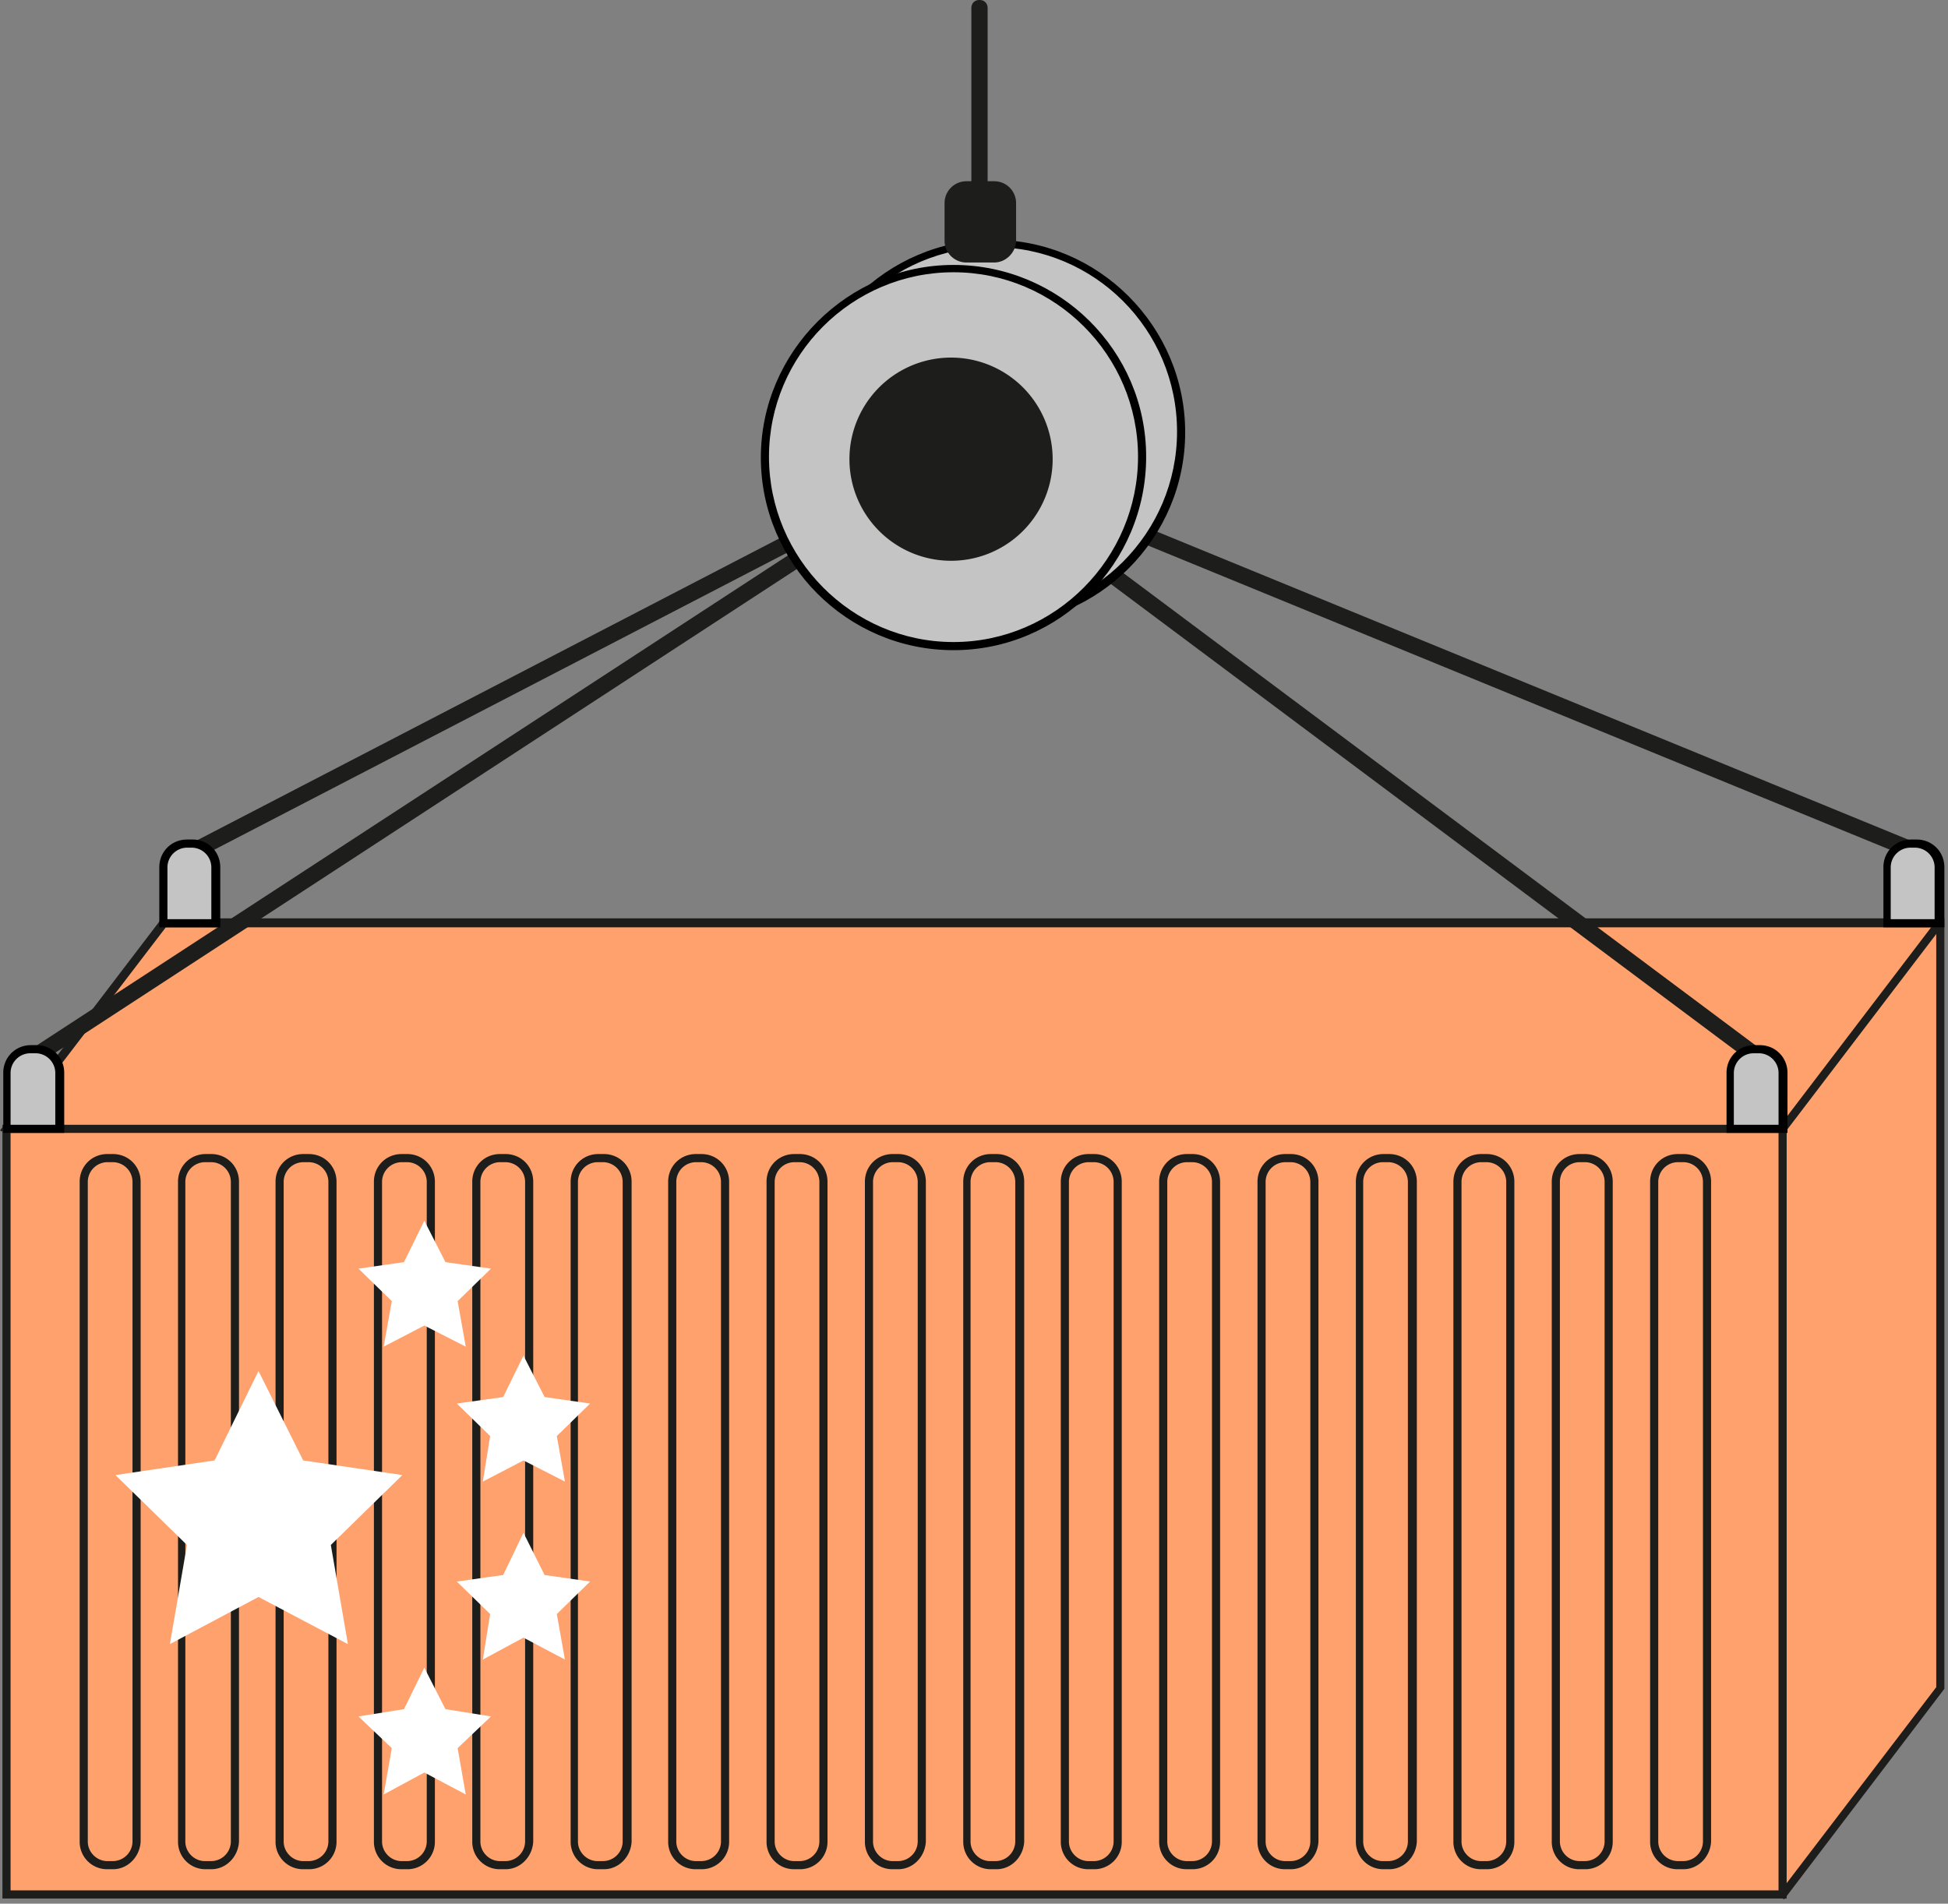<svg viewBox="0 0 133 130" fill="none" xmlns="http://www.w3.org/2000/svg"><rect x="0" y="0" width="133" height="130" fill="#808080" stroke="none"/><g clip-path="url(#a)"><path d="m132.474 115.27-10.766 14.097L.443 77.087l10.712-14.04h121.319v52.223Z" fill="#FFA16C"/><path d="m121.819 129.7-.222-.111L0 77.199l11.044-14.486h121.708v52.613L121.819 129.7ZM.888 76.977l120.765 52.057 10.544-13.819V63.324H11.322L.888 76.977Z" fill="#1D1D1B"/><path d="M121.708 77.087H.443v52.28h121.265v-52.28Z" fill="#FFA16C"/><path d="M121.985 129.645H.166V76.81h121.819v52.835ZM.721 129.09H121.43V77.365H.721v51.725Z" fill="#1D1D1B"/><path d="m132.236 62.816-10.73 14.081.441.337 10.731-14.082-.442-.336ZM64.803 30.747 1.916 71.776l.607.93 62.887-41.03-.606-.929Z" fill="#1D1D1B"/><path d="m65.463 30.738-.664.889 54.997 41.095.664-.89-54.997-41.094Z" fill="#1D1D1B"/><path d="m64.871 30.717-52.32 27.136.51.985 52.321-27.136-.51-.985Z" fill="#1D1D1B"/><path d="m65.296 30.687-.421 1.027 65.519 26.868.421-1.027-65.519-26.868Z" fill="#1D1D1B"/><path d="M121.708 77.087h-3.552v-3.83c0-.887.722-1.609 1.61-1.609h.388c.888 0 1.61.722 1.61 1.61v3.83h-.056Z" fill="#C4C4C4"/><path d="M121.986 77.365h-4.107v-4.107c0-1.054.832-1.887 1.887-1.887h.388c1.055 0 1.887.833 1.887 1.887v4.107h-.055Zm-3.552-.555h2.997v-3.552a1.35 1.35 0 0 0-1.332-1.332h-.389a1.35 1.35 0 0 0-1.332 1.332v3.552h.056Z" fill="#000"/><path d="M132.419 63.046h-3.552v-3.83c0-.887.722-1.609 1.61-1.609h.388c.888 0 1.61.722 1.61 1.61v3.83h-.056Z" fill="#C4C4C4"/><path d="M132.697 63.324h-4.107v-4.107c0-1.054.832-1.887 1.887-1.887h.388c1.055 0 1.887.833 1.887 1.887v4.107h-.055Zm-3.608-.555h2.997v-3.552a1.35 1.35 0 0 0-1.332-1.332h-.333a1.35 1.35 0 0 0-1.332 1.332v3.552Z" fill="#000"/><path d="M4.052 77.087H.5v-3.83c0-.887.721-1.609 1.61-1.609h.388c.888 0 1.61.722 1.61 1.61v3.83h-.056Z" fill="#C4C4C4"/><path d="M4.33 77.365H.223v-4.107c0-1.054.832-1.887 1.887-1.887h.388c1.055 0 1.887.833 1.887 1.887v4.107H4.33ZM.778 76.81h2.997v-3.552a1.35 1.35 0 0 0-1.332-1.332h-.389a1.35 1.35 0 0 0-1.332 1.332v3.552h.056Z" fill="#000"/><path d="M14.706 63.046h-3.552v-3.83c0-.887.722-1.609 1.61-1.609h.388c.888 0 1.61.722 1.61 1.61v3.83h-.056Z" fill="#C4C4C4"/><path d="M14.984 63.324h-4.107v-4.107c0-1.054.832-1.887 1.887-1.887h.388c1.055 0 1.887.833 1.887 1.887v4.107h-.055Zm-3.552-.555h2.997v-3.552a1.35 1.35 0 0 0-1.332-1.332h-.333a1.35 1.35 0 0 0-1.332 1.332v3.552Z" fill="#000"/><path d="M67.764 42.4c7.111 0 12.876-5.764 12.876-12.875S74.875 16.65 67.764 16.65c-7.11 0-12.875 5.765-12.875 12.876s5.764 12.876 12.875 12.876Z" fill="#C4C4C4"/><path d="M67.764 42.678c-7.27 0-13.153-5.938-13.153-13.153 0-7.215 5.939-13.153 13.154-13.153 7.27 0 13.153 5.938 13.153 13.153 0 7.215-5.883 13.153-13.154 13.153Zm0-25.806c-6.937 0-12.598 5.66-12.598 12.598 0 6.937 5.661 12.598 12.599 12.598 6.937 0 12.598-5.661 12.598-12.598 0-6.938-5.606-12.598-12.599-12.598Z" fill="#000"/><path d="M65.1 44.066c7.111 0 12.876-5.765 12.876-12.876 0-7.11-5.765-12.876-12.876-12.876-7.11 0-12.875 5.765-12.875 12.876S57.989 44.066 65.1 44.066Z" fill="#C4C4C4"/><path d="M65.1 44.399c-7.27 0-13.153-5.939-13.153-13.154 0-7.214 5.939-13.153 13.153-13.153 7.215 0 13.154 5.828 13.154 13.098 0 7.27-5.883 13.209-13.154 13.209Zm0-25.807c-6.937 0-12.598 5.66-12.598 12.598 0 6.937 5.661 12.654 12.598 12.654 6.938 0 12.599-5.717 12.599-12.654S72.038 18.592 65.1 18.592Z" fill="#000"/><path d="M64.933 38.294a6.937 6.937 0 1 0 0-13.875 6.937 6.937 0 0 0 0 13.875ZM7.715 127.646h-.389a1.871 1.871 0 0 1-1.887-1.887V80.695c0-1.055.833-1.887 1.887-1.887h.389c1.054 0 1.887.832 1.887 1.887v45.064c-.056 1.055-.888 1.887-1.887 1.887Zm-.389-48.283a1.35 1.35 0 0 0-1.332 1.332v45.064c0 .722.61 1.332 1.332 1.332h.389a1.35 1.35 0 0 0 1.332-1.332V80.695a1.35 1.35 0 0 0-1.332-1.332h-.389ZM14.43 127.646h-.389a1.871 1.871 0 0 1-1.887-1.887V80.695c0-1.055.833-1.887 1.887-1.887h.389c1.054 0 1.887.832 1.887 1.887v45.064c-.056 1.055-.888 1.887-1.887 1.887Zm-.444-48.283a1.35 1.35 0 0 0-1.332 1.332v45.064c0 .722.61 1.332 1.332 1.332h.444a1.35 1.35 0 0 0 1.332-1.332V80.695a1.35 1.35 0 0 0-1.332-1.332h-.444ZM21.09 127.646H20.7a1.871 1.871 0 0 1-1.887-1.887V80.695c0-1.055.833-1.887 1.887-1.887h.389c1.054 0 1.887.832 1.887 1.887v45.064a1.871 1.871 0 0 1-1.887 1.887ZM20.7 79.363a1.35 1.35 0 0 0-1.332 1.332v45.064c0 .722.61 1.332 1.332 1.332h.389a1.35 1.35 0 0 0 1.332-1.332V80.695a1.35 1.35 0 0 0-1.332-1.332H20.7ZM27.805 127.646h-.389a1.871 1.871 0 0 1-1.887-1.887V80.695c0-1.055.833-1.887 1.887-1.887h.389c1.054 0 1.887.832 1.887 1.887v45.064a1.871 1.871 0 0 1-1.887 1.887Zm-.389-48.283a1.35 1.35 0 0 0-1.332 1.332v45.064c0 .722.61 1.332 1.332 1.332h.389a1.35 1.35 0 0 0 1.332-1.332V80.695a1.35 1.35 0 0 0-1.332-1.332h-.389ZM34.52 127.646h-.389a1.871 1.871 0 0 1-1.887-1.887V80.695c0-1.055.833-1.887 1.887-1.887h.389c1.054 0 1.886.832 1.886 1.887v45.064c-.055 1.055-.887 1.887-1.886 1.887Zm-.389-48.283a1.35 1.35 0 0 0-1.332 1.332v45.064c0 .722.61 1.332 1.332 1.332h.389a1.35 1.35 0 0 0 1.331-1.332V80.695a1.35 1.35 0 0 0-1.331-1.332h-.389ZM41.236 127.646h-.388a1.871 1.871 0 0 1-1.887-1.887V80.695c0-1.055.832-1.887 1.887-1.887h.388c1.055 0 1.887.832 1.887 1.887v45.064c-.055 1.055-.888 1.887-1.887 1.887Zm-.444-48.283a1.35 1.35 0 0 0-1.332 1.332v45.064c0 .722.61 1.332 1.332 1.332h.389a1.35 1.35 0 0 0 1.332-1.332V80.695a1.35 1.35 0 0 0-1.332-1.332h-.389ZM47.895 127.646h-.389a1.871 1.871 0 0 1-1.887-1.887V80.695c0-1.055.833-1.887 1.887-1.887h.389c1.054 0 1.886.832 1.886 1.887v45.064a1.871 1.871 0 0 1-1.886 1.887Zm-.389-48.283a1.35 1.35 0 0 0-1.332 1.332v45.064c0 .722.61 1.332 1.332 1.332h.389a1.35 1.35 0 0 0 1.331-1.332V80.695a1.35 1.35 0 0 0-1.331-1.332h-.389ZM54.611 127.646h-.388a1.871 1.871 0 0 1-1.887-1.887V80.695c0-1.055.832-1.887 1.887-1.887h.388c1.055 0 1.887.832 1.887 1.887v45.064a1.871 1.871 0 0 1-1.887 1.887Zm-.388-48.283a1.35 1.35 0 0 0-1.332 1.332v45.064c0 .722.61 1.332 1.332 1.332h.388a1.35 1.35 0 0 0 1.332-1.332V80.695a1.35 1.35 0 0 0-1.332-1.332h-.388ZM61.326 127.646h-.388a1.871 1.871 0 0 1-1.887-1.887V80.695c0-1.055.832-1.887 1.887-1.887h.388c1.055 0 1.887.832 1.887 1.887v45.064c-.055 1.055-.888 1.887-1.887 1.887Zm-.388-48.283a1.35 1.35 0 0 0-1.332 1.332v45.064c0 .722.61 1.332 1.332 1.332h.388a1.35 1.35 0 0 0 1.332-1.332V80.695a1.35 1.35 0 0 0-1.332-1.332h-.388ZM68.041 127.646h-.388a1.871 1.871 0 0 1-1.887-1.887V80.695c0-1.055.832-1.887 1.887-1.887h.388c1.055 0 1.887.832 1.887 1.887v45.064c-.055 1.055-.888 1.887-1.887 1.887Zm-.444-48.283a1.35 1.35 0 0 0-1.332 1.332v45.064c0 .722.61 1.332 1.332 1.332h.389a1.35 1.35 0 0 0 1.331-1.332V80.695a1.35 1.35 0 0 0-1.331-1.332h-.389ZM74.701 127.646h-.388a1.871 1.871 0 0 1-1.887-1.887V80.695c0-1.055.832-1.887 1.887-1.887h.388c1.055 0 1.887.832 1.887 1.887v45.064a1.871 1.871 0 0 1-1.887 1.887Zm-.388-48.283a1.35 1.35 0 0 0-1.332 1.332v45.064c0 .722.61 1.332 1.332 1.332h.388a1.35 1.35 0 0 0 1.332-1.332V80.695a1.35 1.35 0 0 0-1.332-1.332h-.388ZM81.416 127.646h-.388a1.871 1.871 0 0 1-1.887-1.887V80.695c0-1.055.832-1.887 1.887-1.887h.388c1.055 0 1.887.832 1.887 1.887v45.064a1.871 1.871 0 0 1-1.887 1.887Zm-.388-48.283a1.35 1.35 0 0 0-1.332 1.332v45.064c0 .722.61 1.332 1.332 1.332h.388a1.35 1.35 0 0 0 1.332-1.332V80.695a1.35 1.35 0 0 0-1.332-1.332h-.388ZM88.13 127.646h-.388a1.871 1.871 0 0 1-1.886-1.887V80.695c0-1.055.832-1.887 1.886-1.887h.389c1.054 0 1.887.832 1.887 1.887v45.064c-.056 1.055-.888 1.887-1.887 1.887Zm-.388-48.283a1.35 1.35 0 0 0-1.332 1.332v45.064c0 .722.61 1.332 1.332 1.332h.389a1.35 1.35 0 0 0 1.332-1.332V80.695a1.35 1.35 0 0 0-1.332-1.332h-.389ZM94.848 127.646h-.389a1.871 1.871 0 0 1-1.887-1.887V80.695c0-1.055.833-1.887 1.887-1.887h.389c1.054 0 1.887.832 1.887 1.887v45.064c-.056 1.055-.888 1.887-1.887 1.887Zm-.444-48.283a1.35 1.35 0 0 0-1.332 1.332v45.064c0 .722.61 1.332 1.332 1.332h.388a1.35 1.35 0 0 0 1.332-1.332V80.695a1.35 1.35 0 0 0-1.332-1.332h-.388ZM101.506 127.646h-.389a1.871 1.871 0 0 1-1.886-1.887V80.695c0-1.055.832-1.887 1.886-1.887h.389c1.054 0 1.887.832 1.887 1.887v45.064a1.871 1.871 0 0 1-1.887 1.887Zm-.389-48.283a1.35 1.35 0 0 0-1.332 1.332v45.064c0 .722.611 1.332 1.332 1.332h.389a1.35 1.35 0 0 0 1.332-1.332V80.695a1.35 1.35 0 0 0-1.332-1.332h-.389ZM108.223 127.646h-.389a1.871 1.871 0 0 1-1.887-1.887V80.695c0-1.055.833-1.887 1.887-1.887h.389c1.054 0 1.887.832 1.887 1.887v45.064a1.871 1.871 0 0 1-1.887 1.887Zm-.389-48.283a1.35 1.35 0 0 0-1.332 1.332v45.064a1.35 1.35 0 0 0 1.332 1.332h.389a1.35 1.35 0 0 0 1.332-1.332V80.695a1.35 1.35 0 0 0-1.332-1.332h-.389ZM114.938 127.646h-.389a1.871 1.871 0 0 1-1.887-1.887V80.695c0-1.055.833-1.887 1.887-1.887h.389c1.054 0 1.887.832 1.887 1.887v45.064c-.056 1.055-.888 1.887-1.887 1.887Zm-.389-48.283a1.35 1.35 0 0 0-1.332 1.332v45.064a1.35 1.35 0 0 0 1.332 1.332h.389a1.35 1.35 0 0 0 1.332-1.332V80.695a1.35 1.35 0 0 0-1.332-1.332h-.389Z" fill="#1D1D1B"/><path d="m17.649 93.626 3.052 6.105 6.77.999-4.883 4.773 1.165 6.77-6.104-3.218-6.05 3.218 1.166-6.77-4.884-4.773 6.77-1 2.998-6.104ZM28.97 83.359l1.443 2.83 3.108.444-2.276 2.22.555 3.108-2.83-1.443-2.775 1.443.555-3.108-2.275-2.22 3.107-.444 1.388-2.83ZM35.74 92.572l1.443 2.83 3.108.444-2.275 2.22.555 3.108-2.83-1.443-2.776 1.443.5-3.108-2.276-2.22 3.164-.444 1.387-2.83ZM35.74 104.67l-1.387 2.886-3.164.444 2.276 2.22-.5 3.108 2.775-1.498 2.83 1.498-.554-3.108L40.29 108l-3.108-.444-1.443-2.886ZM28.97 113.883l-1.387 2.831-3.108.499 2.275 2.165-.555 3.163 2.775-1.498 2.83 1.498-.555-3.163 2.276-2.165-3.108-.499-1.443-2.831Z" fill="#fff"/><path d="M67.876 17.926h-1.887a1.492 1.492 0 0 1-1.499-1.499v-2.553c0-.832.666-1.498 1.499-1.498h1.887c.832 0 1.498.666 1.498 1.498v2.553c0 .777-.666 1.499-1.498 1.499Z" fill="#1D1D1B"/><path d="M66.875 13.82c-.333 0-.555-.223-.555-.556V.555c0-.333.222-.555.555-.555.333 0 .555.222.555.555v12.71a.556.556 0 0 1-.555.554Z" fill="#1D1D1B"/></g><defs><clipPath id="a"><path fill="#fff" d="M0 0h132.752v129.7H0z"/></clipPath></defs></svg>
